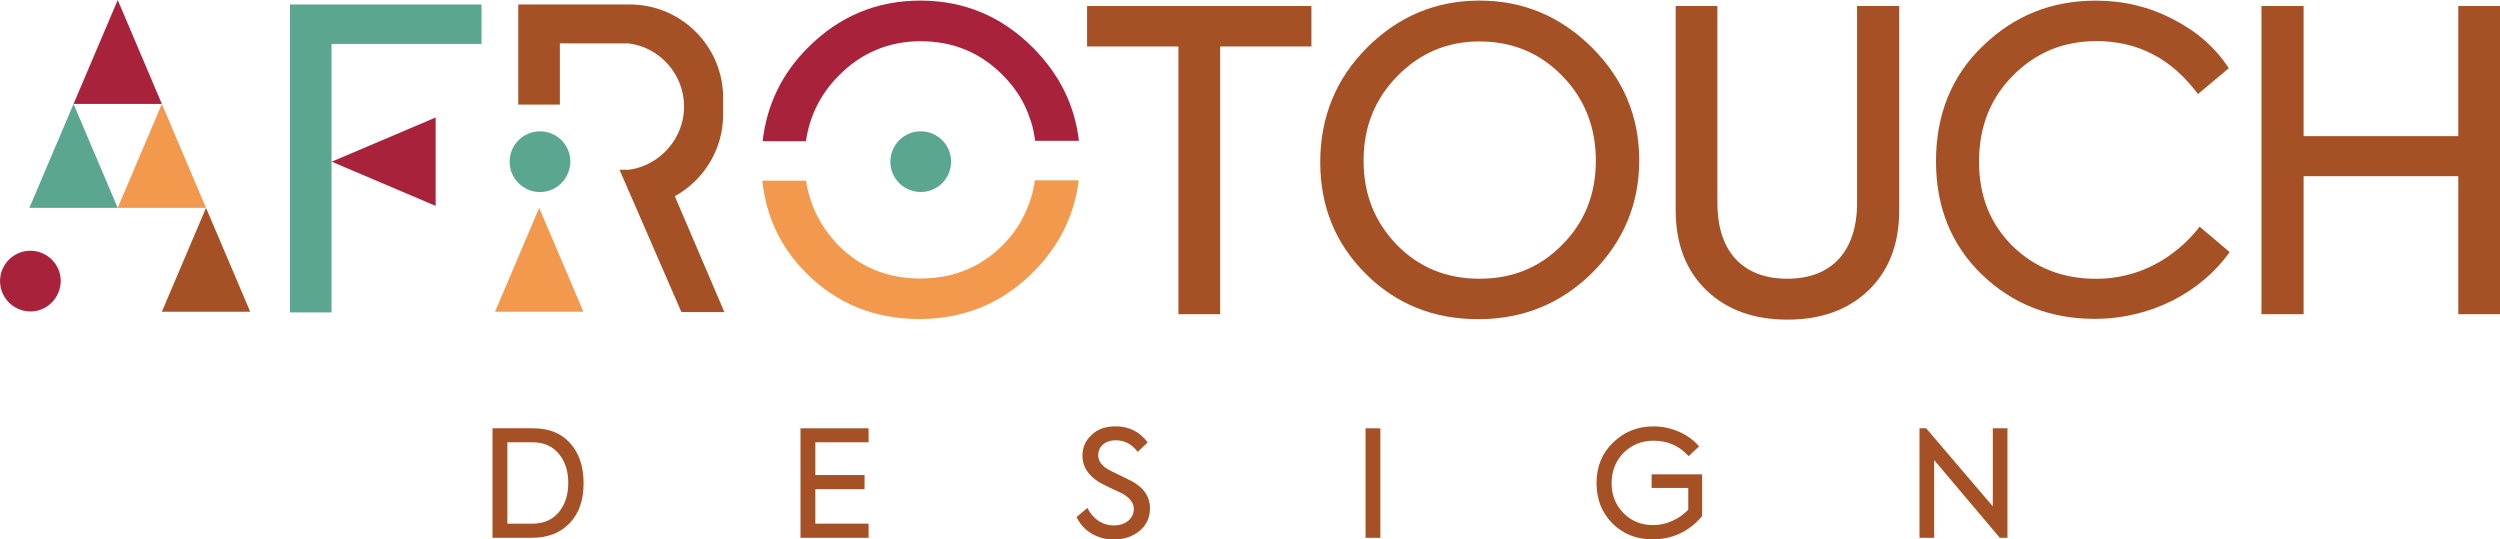 <?xml version="1.0" encoding="UTF-8"?>
<svg id="Layer_1" data-name="Layer 1" xmlns="http://www.w3.org/2000/svg" viewBox="0 0 677.45 146.19">
  <defs>
    <style>
      .cls-1 {
        fill: #5ba691;
      }

      .cls-1, .cls-2, .cls-3, .cls-4, .cls-5, .cls-6 {
        stroke-width: 0px;
      }

      .cls-2 {
        fill: #a65025;
      }

      .cls-3 {
        fill: #f3994d;
      }

      .cls-4 {
        fill: #f04a27;
      }

      .cls-5 {
        fill: #301d1d;
      }

      .cls-6 {
        fill: #a8223c;
      }
    </style>
  </defs>
  <g>
    <path class="cls-2" d="M144.5,116.06h-11.04v29.67h10.66c4.36,0,7.76-1.35,10.26-3.98,2.54-2.65,3.76-6.26,3.76-10.8s-1.22-8.19-3.68-10.9c-2.43-2.69-5.74-3.99-9.95-3.99ZM151.41,138.82c-1.72,2.03-4.1,3.08-7.13,3.08h-6.79v-22.05h6.79c3.03,0,5.41,1.04,7.13,3.09,1.72,2.07,2.58,4.66,2.58,7.89s-.85,5.89-2.58,7.99Z"/>
    <polygon class="cls-2" points="216.92 145.73 235.37 145.73 235.37 141.9 220.94 141.9 220.94 132.55 234.28 132.55 234.28 128.73 220.94 128.73 220.94 119.85 235.37 119.85 235.37 116.06 216.92 116.06 216.92 145.73"/>
    <path class="cls-2" d="M307.34,130.76c-.68-.4-1.93-1.03-3.73-1.89-1.81-.84-2.93-1.44-3.46-1.74-1.7-1.01-2.55-2.25-2.55-3.83,0-2.41,2.04-4,4.7-4,2.39,0,4.4,1.04,6,3.15l2.69-2.56c-2.15-2.92-5.06-4.36-8.71-4.36-2.71,0-4.86.76-6.49,2.34-1.65,1.5-2.47,3.39-2.47,5.67,0,2.84,1.5,5.19,4.43,7.07.77.45,1.88,1.01,3.34,1.7,1.49.7,2.55,1.16,3.07,1.45,2.03,1.14,3.08,2.51,3.08,4.14,0,2.52-2.09,4.48-5.44,4.48-2.91,0-5.51-1.56-7.14-4.74l-2.94,2.46c1.92,3.99,5.81,6.09,10.11,6.09,2.81,0,5.12-.81,7-2.36,1.88-1.56,2.79-3.62,2.79-6.14,0-2.88-1.45-5.2-4.28-6.92Z"/>
    <rect class="cls-2" x="370.04" y="116.06" width="4.01" height="29.67"/>
    <path class="cls-2" d="M447.56,132.22h9.92v5.91c-2.46,2.56-5.99,4.16-9.49,4.16-3.2,0-5.86-1.06-8.01-3.19-2.15-2.18-3.27-4.89-3.27-8.15s1.12-6.12,3.27-8.27c2.22-2.18,4.91-3.26,8.1-3.26,3.83,0,6.99,1.39,9.49,4.19l2.84-2.64c-2.69-3.23-7.38-5.43-12.35-5.43-4.29,0-7.91,1.44-10.92,4.36-3.02,2.87-4.51,6.56-4.51,11s1.43,8.03,4.29,10.92c2.88,2.88,6.49,4.33,10.88,4.33,5.33,0,9.84-2.06,13.43-6.28v-11.34h-13.68v3.69Z"/>
    <polygon class="cls-2" points="540.01 137.21 521.95 116.06 520.15 116.06 520.15 145.73 524.11 145.73 524.11 124.66 541.91 145.73 543.98 145.73 543.98 116.06 540.01 116.06 540.01 137.21"/>
  </g>
  <g>
    <g>
      <g>
        <polygon class="cls-1" points="78.57 84.66 89.84 84.66 89.84 47.62 89.84 41.66 89.78 41.63 89.84 41.6 89.84 36.89 89.84 11.9 130.48 11.9 130.48 1.21 78.57 1.21 78.57 84.66"/>
        <path class="cls-4" d="M264.41,71.71c2.68-1.43,5.14-3.29,7.39-5.58,2.95-2.93,5.14-6.22,6.66-9.83.13-.32.26-.63.38-.95.29-.77.57-1.55.8-2.36.32-1.14.59-2.32.78-3.52.03-.19.05-.39.08-.58h-.05c-1,6.69-3.84,12.47-8.7,17.28-2.23,2.28-4.67,4.13-7.33,5.56Z"/>
        <polygon class="cls-3" points="31.9 56.33 55.83 56.33 43.86 28.17 31.9 56.33"/>
        <polygon class="cls-6" points="31.9 0 19.93 28.17 19.93 28.17 43.86 28.17 31.9 0"/>
        <polygon class="cls-1" points="7.96 56.33 31.9 56.33 19.93 28.17 7.96 56.33"/>
        <polygon class="cls-2" points="43.86 84.48 55.83 84.48 67.81 84.48 55.83 56.33 43.86 84.48"/>
        <polygon class="cls-3" points="134.15 84.48 146.11 84.48 158.09 84.48 146.11 56.33 134.15 84.48"/>
        <polygon class="cls-5" points="89.84 41.66 89.84 41.6 89.78 41.63 89.84 41.66"/>
        <path class="cls-1" d="M249.5,35.58c-4.54,0-8.23,3.68-8.23,8.23s3.69,8.22,8.23,8.22,8.23-3.67,8.23-8.22-3.68-8.23-8.23-8.23Z"/>
        <polygon class="cls-6" points="118.05 55.79 118.05 55.78 118.05 31.84 89.88 43.81 118.05 55.79"/>
        <path class="cls-2" d="M182.85,53.18c7.81-4.32,13.11-12.63,13.11-22.18v-4.46c0-14-11.34-25.33-25.33-25.33-.07,0-.13,0-.2,0h0s-25.28,0-25.28,0h-4.71v27.14h11.27V11.75l18.72.02c8.41,1.09,14.94,8.39,14.94,17.09,0,5.65-2.77,10.68-6.99,13.85-2.29,1.72-4.99,2.9-7.95,3.29h-2.55l2.55,5.87.09.2,1.82,4.18,12.31,28.31h11.64l-13.42-31.37Z"/>
        <path class="cls-1" d="M146.33,52.04c3.78,0,6.92-2.55,7.89-6.01.2-.71.34-1.44.34-2.21,0-4.55-3.68-8.23-8.23-8.23s-8.23,3.68-8.23,8.23c0,2.23.89,4.24,2.33,5.72,1.5,1.54,3.58,2.51,5.9,2.51Z"/>
        <path class="cls-6" d="M227.17,20.61c3.04-3.12,6.43-5.48,10.15-7.05,3.73-1.6,7.79-2.39,12.15-2.39,8.81,0,16.23,3.07,22.36,9.29,1.22,1.23,2.31,2.52,3.28,3.86,0,.02.02.02.03.04.95,1.32,1.77,2.7,2.48,4.14.05.11.1.21.15.32.62,1.3,1.14,2.66,1.58,4.04.05.17.12.34.17.51.39,1.33.66,2.71.89,4.11.03.23.06.46.09.68h11.86c-1.11-9.64-5.29-18.07-12.48-25.27C271.4,4.42,261.25.16,249.41.16s-22.01,4.25-30.46,12.73c-7.15,7.14-11.18,15.63-12.29,25.37h11.73c.99-6.83,3.92-12.71,8.78-17.66Z"/>
        <path class="cls-3" d="M280.41,49.46c-.19,1.21-.46,2.38-.78,3.52-.22.81-.51,1.59-.8,2.36-.11.32-.25.63-.38.95-1.5,3.68-3.64,7.06-6.63,10.03-2.24,2.29-4.71,4.15-7.39,5.58-4.43,2.38-9.45,3.57-15.03,3.57-8.95,0-16.38-3.06-22.34-9.13-4.72-4.97-7.63-10.71-8.65-17.38h-11.83c1.01,9.73,4.95,18.12,12,25.14,8.26,8.22,18.43,12.34,30.51,12.34s22.29-4.19,30.77-12.58c7.13-7.13,11.29-15.47,12.44-25h-11.78c-.03.2-.09.38-.13.58Z"/>
      </g>
      <path class="cls-6" d="M8.23,84.4c3.77,0,6.92-2.55,7.89-6.01.2-.71.34-1.44.34-2.21,0-4.55-3.68-8.23-8.22-8.23s-8.23,3.68-8.23,8.23c0,2.22.89,4.23,2.33,5.71,1.5,1.54,3.59,2.51,5.91,2.51Z"/>
    </g>
    <g>
      <path class="cls-2" d="M319.33,12.59h-24.75V1.63h60.79v10.96h-24.74v72.55h-11.3V12.59Z"/>
      <path class="cls-2" d="M370.41,12.93c8.47-8.48,18.65-12.77,30.51-12.77s22.04,4.3,30.51,12.77c8.48,8.47,12.77,18.65,12.77,30.51s-4.29,22.04-12.77,30.51c-8.47,8.36-18.76,12.54-30.85,12.54s-22.26-4.06-30.51-12.31c-8.25-8.25-12.31-18.31-12.31-30.29s4.18-22.49,12.66-30.96ZM423.29,20.5c-6.09-6.21-13.56-9.27-22.37-9.27s-16.16,3.17-22.26,9.38c-6.1,6.22-9.16,13.79-9.16,22.94s3.06,16.62,9.04,22.83c5.99,6.1,13.45,9.15,22.37,9.15s16.38-3.05,22.37-9.15c6.1-6.1,9.16-13.67,9.16-22.83s-3.05-16.83-9.16-23.05Z"/>
      <path class="cls-2" d="M454.08,1.63h11.3v53.34c0,13.22,6.89,20.56,18.98,20.56s18.87-7.57,18.87-20.56V1.63h11.42v55.37c0,9.15-2.82,16.39-8.36,21.7-5.54,5.31-12.88,7.91-21.93,7.91s-16.39-2.6-21.91-7.91c-5.54-5.31-8.37-12.54-8.37-21.7V1.63Z"/>
      <path class="cls-2" d="M537.05,74.41c-8.25-8.02-12.43-18.19-12.43-30.73s4.18-23.06,12.66-31.19c8.48-8.24,18.65-12.32,30.63-12.32,7.56,0,14.58,1.7,21.02,5.09,6.44,3.28,11.41,7.68,15.03,13.22l-8.36,7.01c-7.12-9.6-16.27-14.35-27.46-14.35-8.93,0-16.39,3.04-22.6,9.27-6.22,6.21-9.26,14.01-9.26,23.39s3.04,16.84,9.04,22.83c6.11,5.99,13.67,8.92,22.72,8.92,11.3,0,21.24-5.42,28.03-14.12l8.13,6.89c-7.79,10.85-21.25,18.08-36.62,18.08-11.98,0-22.14-3.96-30.51-11.98Z"/>
      <path class="cls-2" d="M612.81,85.14V1.63h11.42v35.26h41.92V1.63h11.3v83.51h-11.3v-37.4h-41.92v37.4h-11.42Z"/>
    </g>
  </g>
</svg>